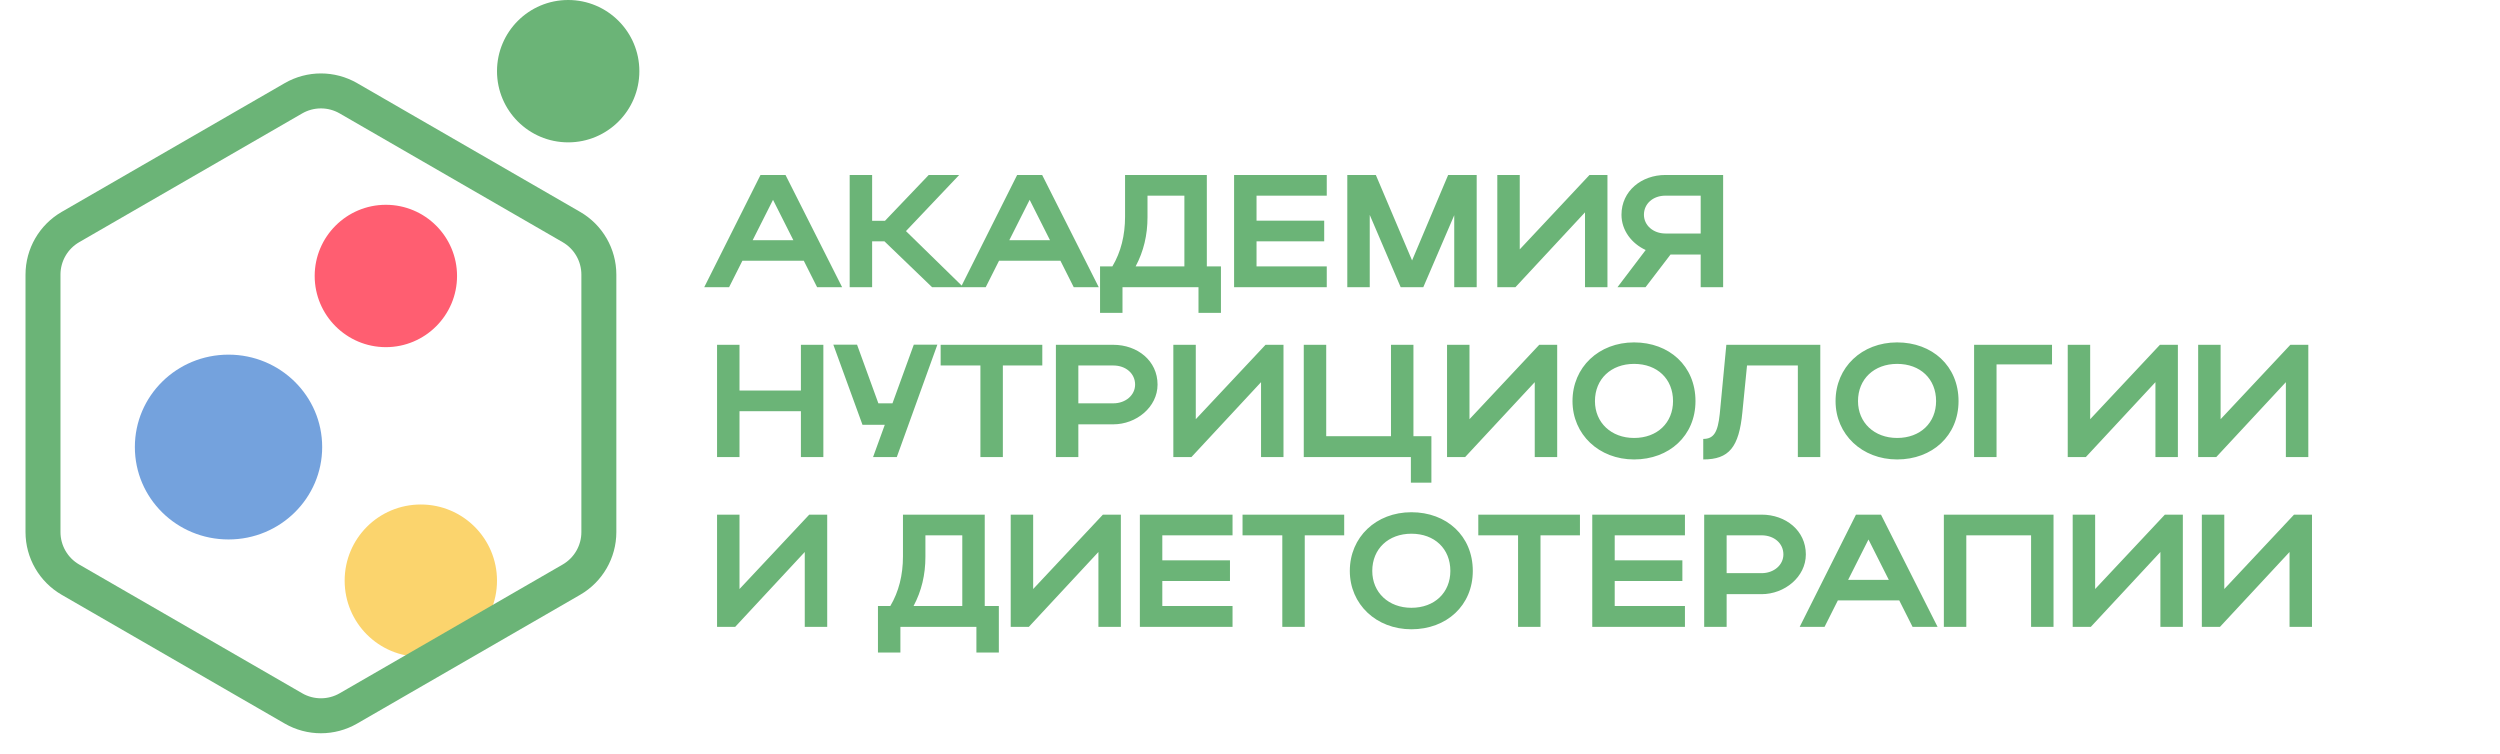 <?xml version="1.0" encoding="UTF-8"?> <svg xmlns="http://www.w3.org/2000/svg" width="1001" height="302" viewBox="0 0 1001 302" fill="none"><path d="M281.973 115L304.507 70.06H314.522L337.185 115H327.17L321.841 104.407H297.252L291.924 115H281.973ZM301.361 96.189H317.668L309.515 80.011L301.361 96.189ZM349.2 96.639V115H340.212V70.06H349.2V88.421H354.336L371.862 70.06H384.06L362.746 92.53L385.73 115H373.211L354.143 96.639H349.2ZM384.73 115L407.265 70.06H417.28L439.942 115H429.927L424.599 104.407H400.01L394.681 115H384.73ZM404.119 96.189H420.426L412.272 80.011L404.119 96.189ZM440.458 106.654H445.401C448.804 100.94 450.473 94.263 450.473 86.752V70.06H483.215V106.654H488.865V125.272H479.877V115H449.446V125.272H440.458V106.654ZM454.71 106.654H474.227V78.342H459.461V86.945C459.461 94.135 457.92 100.619 454.71 106.654ZM494.129 115V70.06H531.236V78.342H503.117V88.357H530.209V96.639H503.117V106.654H531.236V115H494.129ZM548.445 86.046V115H539.457V70.06H550.885L565.394 104.279L579.839 70.06H591.267V115H582.279V86.174L569.888 115H560.836L548.445 86.046ZM643.625 115H634.637V85.019L606.774 115H599.52V70.06H608.508V99.849L636.435 70.06H643.625V115ZM658.871 115H647.636L658.935 100.106C653.35 97.538 649.241 92.273 649.241 85.982C649.241 76.416 657.33 70.06 666.832 70.06H689.944V115H680.956V101.903H668.886L658.871 115ZM658.229 85.982C658.229 90.219 661.953 93.493 666.832 93.493H680.956V78.342H666.832C661.888 78.342 658.229 81.552 658.229 85.982ZM287.109 183V138.06H296.097V156.357H320.685V138.06H329.673V183H320.685V164.639H296.097V183H287.109ZM359.081 183H349.579L354.266 170.096H345.342L333.658 137.996H343.159L351.698 161.493H357.348L365.886 137.996H375.324L359.081 183ZM392.556 183V146.342H376.634V138.06H417.337V146.342H401.544V183H392.556ZM422.781 183V138.06H445.765C455.395 138.06 463.484 144.416 463.484 153.982C463.484 163.034 454.946 169.903 445.765 169.903H431.769V183H422.781ZM454.496 153.982C454.496 149.552 450.773 146.342 445.765 146.342H431.769V161.493H445.765C450.708 161.493 454.496 158.219 454.496 153.982ZM513.908 183H504.92V153.019L477.058 183H469.803V138.06H478.791V167.849L506.718 138.06H513.908V183ZM522.028 183V138.06H531.016V174.654H556.953V138.06H565.941V174.654H573.131V193.272H564.914V183H522.028ZM623.5 183H614.512V153.019L586.649 183H579.394V138.06H588.382V167.849L616.309 138.06H623.5V183ZM629.629 160.594C629.629 147.048 640.158 137.097 654.282 137.097C668.342 137.097 678.871 146.534 678.871 160.594C678.871 174.461 668.342 183.963 654.282 183.963C640.222 183.963 629.629 173.948 629.629 160.594ZM638.617 160.594C638.617 169.261 645.166 175.36 654.282 175.36C663.591 175.36 669.883 169.261 669.883 160.594C669.883 151.735 663.591 145.7 654.282 145.7C645.102 145.7 638.617 151.735 638.617 160.594ZM688.592 165.73L691.225 138.06H728.846V183H719.858V146.342H699.506L697.645 165.088C696.296 179.084 692.316 183.963 681.98 183.963V175.745C686.217 175.745 687.822 173.049 688.592 165.73ZM734.957 160.594C734.957 147.048 745.486 137.097 759.61 137.097C773.67 137.097 784.199 146.534 784.199 160.594C784.199 174.461 773.67 183.963 759.61 183.963C745.55 183.963 734.957 173.948 734.957 160.594ZM743.945 160.594C743.945 169.261 750.494 175.36 759.61 175.36C768.919 175.36 775.211 169.261 775.211 160.594C775.211 151.735 768.919 145.7 759.61 145.7C750.43 145.7 743.945 151.735 743.945 160.594ZM790.427 138.06H821.628V145.892H799.415V183H790.427V138.06ZM872.024 183H863.036V153.019L835.173 183H827.919V138.06H836.907V167.849L864.834 138.06H872.024V183ZM924.249 183H915.261V153.019L887.398 183H880.144V138.06H889.132V167.849L917.059 138.06H924.249V183ZM331.214 251H322.226V221.019L294.363 251H287.109V206.06H296.097V235.849L324.024 206.06H331.214V251ZM351.532 242.654H356.475C359.878 236.94 361.547 230.263 361.547 222.752V206.06H394.289V242.654H399.939V261.272H390.951V251H360.52V261.272H351.532V242.654ZM365.784 242.654H385.301V214.342H370.535V222.945C370.535 230.135 368.994 236.619 365.784 242.654ZM448.794 251H439.806V221.019L411.944 251H404.689V206.06H413.677V235.849L441.604 206.06H448.794V251ZM456.401 251V206.06H493.508V214.342H465.389V224.357H492.481V232.639H465.389V242.654H493.508V251H456.401ZM513.435 251V214.342H497.513V206.06H538.216V214.342H522.423V251H513.435ZM540.467 228.594C540.467 215.048 550.996 205.097 565.12 205.097C579.18 205.097 589.708 214.534 589.708 228.594C589.708 242.461 579.18 251.963 565.12 251.963C551.06 251.963 540.467 241.948 540.467 228.594ZM549.455 228.594C549.455 237.261 556.003 243.36 565.12 243.36C574.429 243.36 580.72 237.261 580.72 228.594C580.72 219.735 574.429 213.7 565.12 213.7C555.939 213.7 549.455 219.735 549.455 228.594ZM607.83 251V214.342H591.908V206.06H632.611V214.342H616.818V251H607.83ZM637.542 251V206.06H674.65V214.342H646.53V224.357H673.622V232.639H646.53V242.654H674.65V251H637.542ZM682.357 251V206.06H705.341C714.971 206.06 723.06 212.416 723.06 221.982C723.06 231.034 714.521 237.903 705.341 237.903H691.345V251H682.357ZM714.072 221.982C714.072 217.552 710.348 214.342 705.341 214.342H691.345V229.493H705.341C710.284 229.493 714.072 226.219 714.072 221.982ZM720.594 251L743.128 206.06H753.144L775.806 251H765.791L760.462 240.407H735.874L730.545 251H720.594ZM739.983 232.189H756.289L748.136 216.011L739.983 232.189ZM778.32 206.06H822.232V251H813.244V214.342H787.308V251H778.32V206.06ZM874.011 251H865.023V221.019L837.16 251H829.906V206.06H838.894V235.849L866.821 206.06H874.011V251ZM925.723 251H916.735V221.019L888.872 251H881.617V206.06H890.605V235.849L918.532 206.06H925.723V251Z" fill="#6BB477"></path><circle cx="227.5" cy="28.5" r="28.5" fill="#6BB477"></circle><path d="M183 110.5C183 126.219 170.219 139 154.5 139C138.781 139 126 126.219 126 110.5C126 94.781 138.781 82 154.5 82C170.219 82 183 94.781 183 110.5Z" fill="#FF5E71"></path><path d="M129 179C129 199.386 112.264 216 91.5 216C70.736 216 54 199.488 54 179C54 158.512 70.736 142 91.5 142C112.161 142 129 158.512 129 179Z" fill="#74A2DD"></path><path d="M199 232.5C199 249.304 185.388 263 168.5 263C151.612 263 138 249.388 138 232.5C138 215.612 151.612 202 168.5 202C185.304 202 199 215.612 199 232.5Z" fill="#FBD46D"></path><path d="M117.5 39.351C124.307 35.421 132.693 35.421 139.5 39.351L228.784 90.899C235.591 94.829 239.784 102.092 239.784 109.952V213.048C239.784 220.908 235.591 228.171 228.784 232.101L139.5 283.649C132.693 287.579 124.307 287.579 117.5 283.649L28.216 232.101C21.409 228.171 17.216 220.908 17.216 213.048V109.952C17.216 102.092 21.409 94.829 28.216 90.899L117.5 39.351Z" stroke="#6BB477" stroke-width="14"></path></svg> 